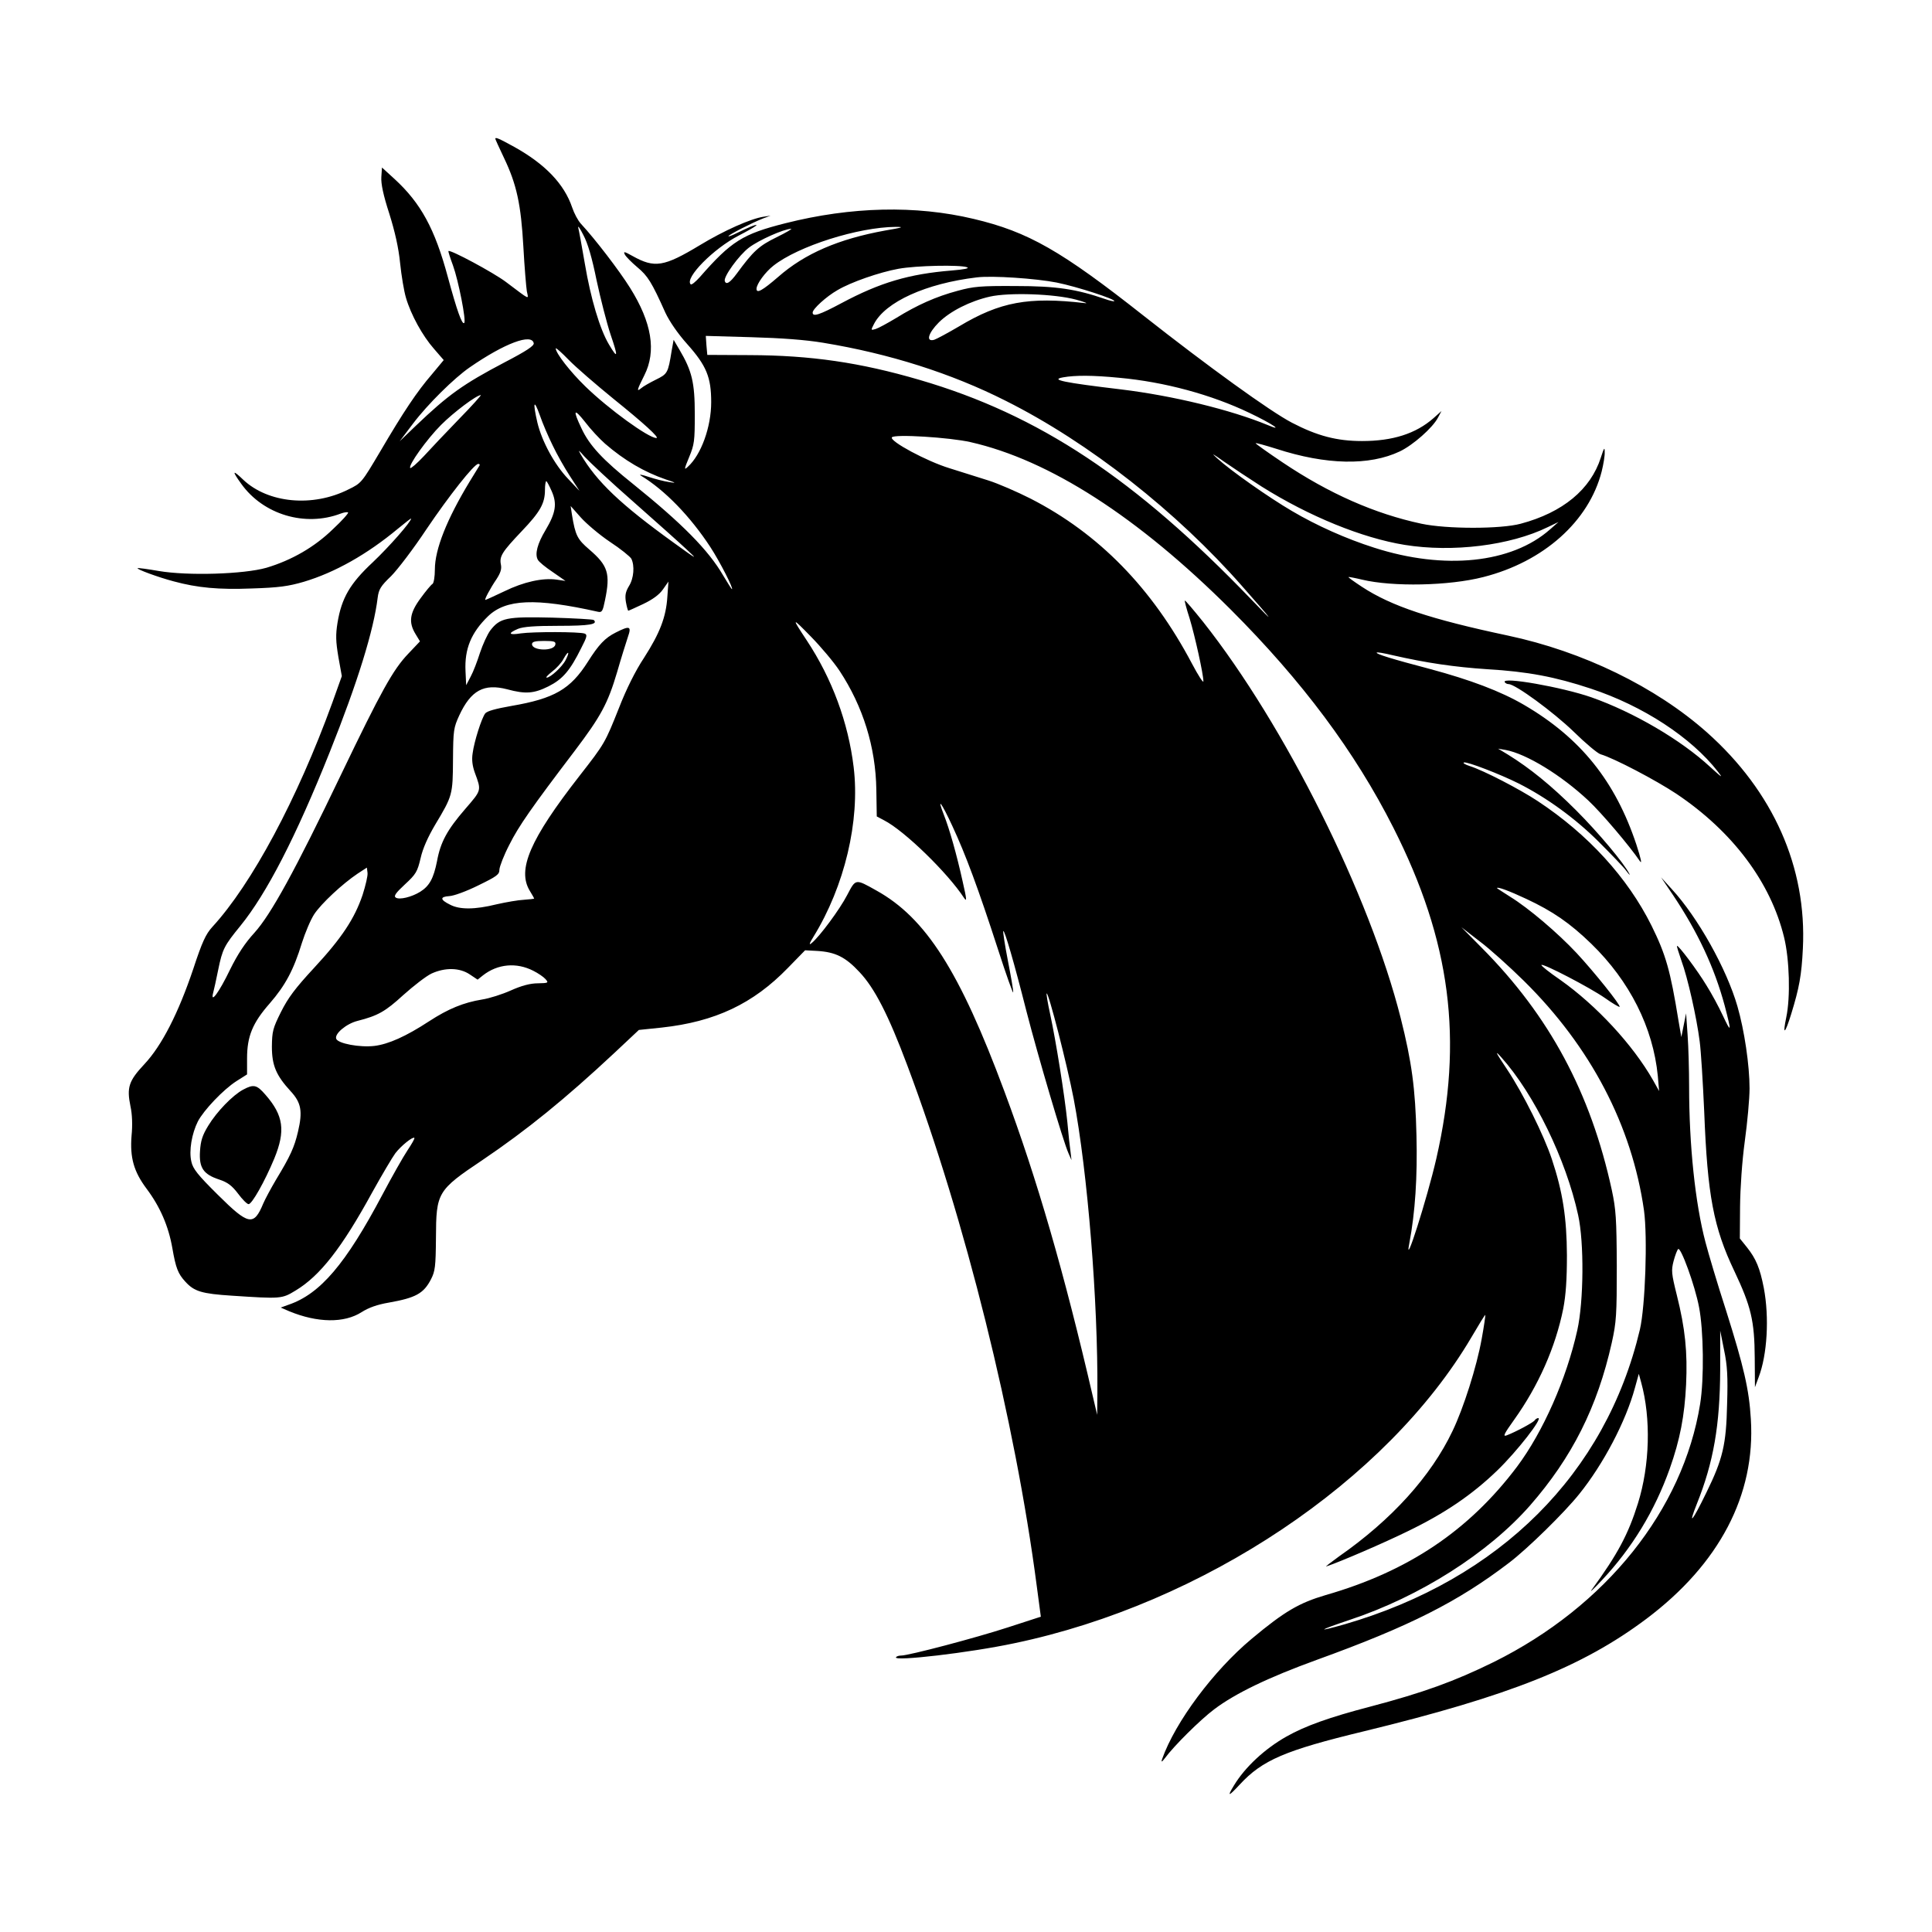 <svg width="1500" height="1500" viewBox="0 0 1500 1500" xmlns="http://www.w3.org/2000/svg">
  <!-- Original SVG transformiert und zentriert -->
  <svg x="100.0" y="107.182" width="1300" height="1285.636" viewBox="0 0 775.63 767.06">
    /2000/svg" viewBox="0 0 775.63 767.06">
  <defs>
    <style>
      .cls-1 {
        fill-rule: evenodd;
      }
    </style>
  </defs>
  <path class="cls-1" d="M169.78.35c0,.2,1.8,4.2,4,8.8,5.9,12.3,7.9,21.6,9,41.3.5,9.3,1.3,18.6,1.6,20.5.8,4,1.9,4.4-9.7-4.3-5.7-4.3-25.8-15.1-26.6-14.3-.2.1.8,3.2,2.1,6.7,2.5,6.9,6.2,25.6,5.2,26.6s-3.4-5.8-7.6-21.3c-6-22.3-12.5-34.2-24.7-45.4l-5.8-5.3-.3,4.4c-.2,3.1.9,8.4,3.7,17,2.6,8.3,4.3,15.8,5,22.9.6,5.8,1.8,13,2.7,16,2.3,7.9,7.7,17.7,13,23.7l4.5,5.2-5.4,6.5c-7,8.1-13.2,17.4-24,35.8-8.6,14.5-8.7,14.7-14.7,17.6-16.6,8.4-37.3,6.4-48.8-4.5-5-4.8-5.3-4.2-.9,1.9,10.2,14.3,29.6,20.1,46.1,13.8,1.6-.6,3.1-.8,3.4-.5.3.3-2.8,3.8-7,7.7-8.5,8.3-19.1,14.4-30.8,17.9-10.5,3-36.4,3.8-49.9,1.5-5.2-.9-9.6-1.5-9.8-1.3-.5.5,9.5,4.2,16.7,6.1,11.1,3,20.8,3.9,36.2,3.3,12.5-.4,16.9-1,24.1-3.1,14.4-4.3,29.3-12.7,43.6-24.6,3.4-2.8,6.1-4.9,6.1-4.7,0,1.5-10.1,13-17.8,20.3-10.5,9.8-14.4,16.5-16.3,28-.9,5.6-.8,8.6.4,15.8l1.6,8.9-4.4,12.3c-16.2,44.6-37.3,84-55.6,103.9-3,3.3-4.7,6.9-8.8,19.4-6.9,20.5-14.6,35.6-22.7,44.2-7.2,7.7-8.2,10.7-6.4,19.5.8,3.6,1,8.7.5,13.6-.8,10.1,1,16.6,7,24.6,6.2,8.3,10.1,17.2,11.9,27.5,1.6,9.2,2.6,11.8,6,15.5,4.1,4.5,7.5,5.6,21.6,6.5,22.8,1.5,23.1,1.5,29.5-2.4,11.3-6.8,21.4-19.7,35.5-45.5,4.5-8.1,9.3-16.2,10.7-18.1,2.7-3.5,8.1-7.8,8.8-7.1.3.2-1.2,2.8-3.2,5.8s-7.2,12.2-11.6,20.5c-17,32.1-28.8,46-43.5,51l-3.6,1.3,3.9,1.7c13.1,5.4,25.5,5.6,33.6.4,3.3-2.1,7.3-3.5,12.6-4.4,12.4-2.2,16.1-4.2,19.5-10.8,1.9-3.7,2.2-5.8,2.3-19.2.1-21,.6-22,21.5-36,20.7-14,38.4-28.4,61.1-49.6l11.4-10.7,10.6-1.1c24.7-2.7,42.3-11,58.4-27.6l8-8.2,5.6.3c8.4.5,13.1,2.8,19.6,9.8,7,7.4,13.4,19.9,22.1,43.1,26.8,71.3,50,164.8,60,241.2l1.9,14.3-15.1,4.9c-15,4.9-46.1,13.1-49.6,13.1-1,0-2.1.3-2.4.8-1.2,2,34.2-2.1,54.8-6.5,87.6-18.3,172.6-75.2,211.8-141.8,3.4-5.8,6.2-10.4,6.4-10.3.1.2-.6,5.2-1.7,11.2-2.3,12.8-8.4,32-13.5,42.6-10,21-28.2,41.1-52.6,58.1-4,2.9-6.6,4.9-5.8,4.6,6.8-2.3,26.9-11,37.5-16.2,17.2-8.3,29.9-16.9,41.7-28.3,9.1-8.8,21.1-24.2,18.9-24.2-.5,0-1.3.5-1.6,1-.6,1-8.6,5.3-13,7-1.9.7-1.3-.6,3.5-7.3,11.2-15.7,19.1-33.5,22.7-51.4,1.2-6.3,1.7-13.4,1.7-24.8-.1-17.2-1.9-29.2-7-44.5-3.7-11.1-13.2-30.2-20.7-41.5-5.5-8.2-5.9-9.2-2.6-5.5,15.1,16.9,29.9,47.2,35.5,73,2.8,12.6,2.6,39.9-.4,53.3-5,22.5-15.8,47-27.9,63.2-22.3,29.6-50.4,48.5-88.7,59.5-12.2,3.6-19,7.5-34.3,20.3-17.6,14.7-35.3,38.4-41.4,55.6q-.9,2.5,1.3-.4c4.2-5.7,16.3-17.7,22.8-22.6,9.8-7.4,25.2-14.8,47.5-22.9,43.1-15.6,65.4-26.9,89-44.9,8.6-6.5,25.8-23.4,32.6-31.9,11.2-13.9,21.6-33.7,25.8-49.2l1.8-6.5,1.1,4c4.6,16.7,4,38.4-1.5,56-4.5,14.4-9.5,23.7-21.4,40-1.2,1.6.9-.3,4.7-4.4,14-14.9,24.5-32.2,31.4-51.6,4.8-13.5,6.9-24.6,7.6-39,.7-15.1-.4-25.9-4.3-41.5-2.5-10-2.6-11.4-1.5-15.7.7-2.7,1.7-5.2,2.1-5.6,1.2-1.2,7.8,16.8,9.7,26.9,2.1,10.7,2.4,33.2.5,44.9-7.9,49-43.6,93.7-95.6,119.5-18.1,8.9-32.4,14.1-57,20.6-19.2,5-30.3,9-39,13.9-10.1,5.7-19.2,14.2-24.3,22.6-3.3,5.4-2.7,5.4,2.6-.3,10.5-11.4,21.1-15.9,57.5-24.7,67.5-16.4,101.3-29.9,130.9-52.1,33.8-25.4,50.6-57.4,48.4-92.5-.8-13.8-3.3-24.4-11.5-50.4-4-12.3-8.2-26.5-9.5-31.5-4.8-18.1-7.6-45.2-7.6-72.1,0-7.7-.3-18.5-.7-24l-.7-10-1.1,5.5-1.1,5.5-1.3-7.5c-3.8-23.5-5.9-30.7-12.5-44.1-11.1-22.3-29.4-42.3-52.7-57.7-8.3-5.5-25.1-14.2-31.4-16.2-2.2-.7-3.5-1.5-2.8-1.7,1.4-.5,16.7,5.4,25.3,9.7,12.9,6.5,26.3,16.2,37.1,27,5.8,5.8,11.6,11.8,12.8,13.5,1.2,1.6,1.9,2.3,1.5,1.5-2.5-5-14.4-19.2-24.8-29.6-11.4-11.4-21.4-19.5-31.6-25.8l-4.5-2.7,3.5.6c9.7,1.8,25.8,11.7,38.3,23.4,6.1,5.7,19,20.9,23.9,28.1,1.1,1.6.5-1.1-1.6-7.6-9.8-29.5-25.9-49.5-52.1-64.8-10.8-6.3-24.9-11.6-43.5-16.6-17.5-4.6-25.3-7-24.7-7.6.2-.3,3.5.3,7.3,1.2,15.7,3.6,28.8,5.5,43.9,6.5,18.7,1.1,31.4,3.5,48,9,24.2,8,46.5,22.6,58.8,38.4,2.6,3.3,2,2.9-3.5-2.1-13.6-12.6-35.5-25.4-55.1-32.3-13.5-4.7-41.8-9.7-40.1-7,.3.5,1.1.9,1.8.9,3.1,0,20.8,13,30.1,22,5.5,5.4,11.1,10.1,12.5,10.5,6.2,1.8,25.6,12,35.1,18.3,26.1,17.5,43.7,41,49.9,66.5,2.5,10.2,3,27.7,1,37.1-1.8,8.6-.6,7.8,2.3-1.6,3.7-12,4.8-17.9,5.4-30.3,1.9-37.6-13.7-72.8-44.5-100.2-23.7-21-57.3-37.4-92.2-44.8-35.8-7.6-53.9-13.6-67.6-22.6-3.5-2.3-6.3-4.3-6.2-4.5.2-.1,3,.4,6.3,1.2,14.2,3.4,40.3,2.9,56.2-1.2,27.9-7.1,48.9-25.8,54.8-48.9.8-3.2,1.5-7.3,1.4-9,0-2.5-.3-2-1.8,2.6-4.7,14.7-17.6,25.4-37.1,30.6-9.2,2.5-34.3,2.5-46,0-21.5-4.6-42.7-13.9-64.3-28.4-7-4.7-12.6-8.7-12.5-8.9.2-.2,4.5,1,9.6,2.6,23.1,7.5,43.1,7.9,57.2,1.2,6.1-2.9,15.3-11,17.7-15.7l1.6-3-3.7,3.3c-8.2,7.2-18.9,10.6-33.1,10.6-11.7,0-20.8-2.4-32.5-8.5-10-5.2-38.9-26.1-68.5-49.4-38.4-30.3-53.6-39-78.9-45-26.9-6.4-56.7-5.7-87.2,2-19.8,5-25.1,8.3-39.7,25-2,2.2-3.8,3.7-4.2,3.3-2.9-2.9,10.6-16.6,22.3-22.6,8.1-4.2,10.6-6.1,5.7-4.2-1.3.5-4.2,1.9-6.5,3-2.2,1.1-4,1.8-4,1.5,0-.6,10.9-6.2,16-8.2l3.5-1.3-3.3.5c-5.9.9-18.3,6.4-29.5,13.2-16.6,10-20.9,10.7-31.1,5-3.8-2.1-4.4-2.3-3.6-.7.5,1,3.1,3.6,5.8,5.9,4.8,4,6.6,6.8,13,21.1,1.9,4,5.7,9.6,10.1,14.5,8.9,10,11.1,15.3,11.1,26.9s-4.7,24.4-10.8,29.9c-1.8,1.7-1.8,1.3.6-4.5,2.4-5.8,2.6-7.4,2.6-19.8,0-14.7-1.3-20.1-7.1-29.9l-2.7-4.6-.9,5c-1.7,10.5-1.9,10.8-7.4,13.5-2.8,1.4-5.8,3.1-6.7,3.9-2.3,1.9-2,.9,1.4-5.9,5.7-11.2,3.5-24.5-6.6-40.6-5-8-16.2-22.6-22.7-29.6-1.4-1.5-3.2-4.9-4.1-7.6-3.7-10.9-12.5-20.1-26.9-28.1-7.1-3.9-8.7-4.6-8.7-3.7ZM216.68,65.85c1.8,8.4,4.7,19.8,6.5,25.2,3.6,10.5,3.4,11.6-.8,4.5-4.2-7.1-8.4-21.2-11.1-37.2-1.4-8.2-2.8-15.8-3.1-16.9-.2-1.1.9.5,2.4,3.5,2,3.7,4,10.5,6.1,20.9ZM350.28,42.85c-21.4,3.9-37.1,10.6-49.5,21.5-7.3,6.3-10,7.8-10,5.5s4.1-7.8,7.8-10.7c11.5-9.1,39.4-17.9,56.7-18,4.1,0,3.2.3-5,1.7ZM300.08,45.95c-8.2,4-10.8,6.4-18.5,16.9-3.1,4.2-4.9,5.3-5.5,3.4-.7-2,6.6-12,11.2-15.5s16.1-8.6,19.5-8.7c.8-.1-2.2,1.7-6.7,3.9ZM388.28,59.85c1.3.5-1.1,1-7,1.5-19.9,1.6-33.3,5.6-51.1,15.1-10.3,5.5-13.4,6.5-13.4,4.4,0-1.7,6.4-7.5,11.5-10.4,6.2-3.7,19.5-8.3,28.3-9.9,8.3-1.5,28.5-1.9,31.7-.7ZM429.88,66.95c9.4,1.9,27.5,7.8,26.6,8.6-.2.2-2.1-.2-4.3-1-13.3-4.6-22.6-6-41.4-6-16.2-.1-19.5.2-26.8,2.2-10.1,2.7-18.8,6.6-28.5,12.6-4,2.4-8.2,4.7-9.5,5.1-2.3.7-2.3.6-.8-2.3,5.3-10.3,24.2-18.8,47.6-21.6,7.2-.9,27.5.5,37.1,2.4ZM438.78,74.85c4.1,1.1,5.9,1.9,4,1.6-26-3-39.2-.6-58.2,10.8-5.1,3-10.3,5.8-11.5,6.2-4,1.1-2.8-3.1,2.2-8.1,5.3-5.2,14.4-9.8,23.6-11.9,8.9-2,29.9-1.3,39.9,1.4ZM321.78,94.85c30.4,5,59.2,14.1,84.5,26.9,38.5,19.3,79.2,51.3,109.6,86,14.9,16.9,15.6,18,4.2,6.1-53.8-56-98.5-85.7-153.7-101.8-27.6-8.1-50.4-11.4-78.8-11.5l-19.6-.1-.4-4.4-.3-4.4,21,.6c14.1.4,25.1,1.2,33.5,2.6ZM187.58,95.05c.2,1.2-3.4,3.6-13.4,8.8-19.4,10.2-26.1,15-41.3,29.5l-7.4,7.1,6.2-8.2c6.8-9,19.1-21.1,26.2-26,16.2-11.2,28.8-15.9,29.7-11.2ZM224.58,120.85c13.9,11.2,21.5,18.1,19.8,18.1-3.6,0-22-13.3-32.9-23.9-7-6.8-13.7-15.4-13.7-17.6,0-.5,2.7,1.9,6,5.3,3.3,3.4,12.7,11.5,20.8,18.1ZM458.78,111.05c20.9,1.9,42.7,7.8,60.4,16.3,10.5,5,16.2,8.9,8.4,5.6-17.2-7.1-44-13.6-67.8-16.5-26.9-3.2-33.1-4.5-27-5.6,5.6-1,13.7-1,26,.2ZM152.98,130.15c-6,6.2-13.4,14-16.4,17.3-3.1,3.3-5.9,5.7-6.2,5.4-1.1-1.1,7.7-13.4,14.3-20,5.9-5.9,16.3-13.7,18.4-13.8.4-.1-4.1,5-10.1,11.1ZM196.38,142.45c1.9,4,5.5,10.4,8,14.2l4.4,6.8-5.3-5.6c-6.3-6.6-12.1-17.3-14.2-26-2.2-9.5-1.7-11.3,1.1-3.5,1.3,3.8,4,10.1,6,14.1ZM220.58,141.55c9,7.8,18.3,13.2,28.2,16.6,4.9,1.6,5,1.8,1.5,1.2-2.2-.3-6.5-1.4-9.5-2.4s-4.7-1.3-3.6-.6c11.1,6.7,22.9,18.9,32.2,33.1,4.5,6.9,10.9,19.5,10,19.5-.2,0-2-2.9-4.1-6.4-6.8-11.7-19.1-24.1-41.7-42.3-14-11.2-20.2-17.8-23.9-25.8-4.1-8.6-3.6-9.6,1.7-2.9,2.5,3.3,6.6,7.7,9.2,10ZM389.88,140.85c36.6,8.3,77.5,34.6,120.5,77.5,33.2,33.2,57.6,65.9,75.4,101.1,26.6,52.6,32.5,98.1,19.9,153.3-4.3,18.7-15.1,52.5-12.5,39.2,2.7-14.2,3.8-30.8,3.3-50-.5-21.6-2.2-34.1-7.3-54.3-14.4-57-53.7-135.7-91.5-183.5-4.5-5.6-8.3-10.1-8.5-9.9-.2.1.8,3.9,2.2,8.2,2.5,8.3,6.4,25.9,6.4,29.2,0,1-2.4-2.7-5.3-8.2-18.5-35-43.1-60.2-74.7-76.4-6.3-3.2-15.1-7-19.5-8.4-4.4-1.4-12.5-3.9-18.1-5.7-10.5-3.2-27.8-12.5-26.7-14.3,1-1.6,26.7,0,36.4,2.2ZM233.58,168.35c10.3,9.1,21.4,19,24.7,22.1,5.6,5.2,5.2,5-6-3.1-24.4-17.6-35.5-28.1-43-40.9-1.3-2.3-.9-2,1.9,1.2,2.1,2.3,12.1,11.7,22.4,20.7ZM524.78,161.45c22,13.8,46.5,23.8,66.2,27,22.2,3.6,48.9.3,66.3-8.2l5-2.4-4,3.5c-17.7,15.6-48.8,18.9-81.4,8.4-12.9-4.1-26.6-10.2-38.1-17-10.6-6.2-28.4-18.7-34.5-24.3-3.1-2.8-2.5-2.5,3,1.4,3.9,2.7,11.7,7.9,17.5,11.6ZM162.48,151.65c-.3.5-2.3,3.8-4.6,7.5-10.6,17.5-16.1,31.4-16.1,40.7,0,3.3-.5,6.3-1.1,6.7-.6.3-3.1,3.3-5.5,6.6-5.1,6.9-5.7,11.2-2.3,16.7l2,3.3-5.4,5.7c-7.1,7.4-12.6,17.4-31.1,55.9-21.5,44.9-32.6,65-40.2,73.4-4.3,4.7-7.7,9.8-11.3,17.1-5,10.4-9.2,16.1-7.8,10.7.4-1.4,1.4-6.1,2.3-10.5,2-9.8,2.8-11.3,10.3-20.5,12.2-15,25.8-41.4,41.4-80.5,13-32.5,20.4-56.6,22.2-71.5.5-3.9,1.4-5.4,6.2-10,3-3,10.4-12.7,16.3-21.6,10.6-15.7,22.2-30.4,24.1-30.4.6,0,.8.3.6.7ZM195.88,163.55c2.6,5.8,1.9,10.1-2.8,18-3.8,6.3-5.1,11.2-3.6,13.8.5,1,3.6,3.5,6.9,5.7l5.9,4.1-4.1-.6c-6.4-.9-15.2,1-24.2,5.4-4.6,2.2-8.6,4-8.8,4-.6,0,2.2-5.3,5.2-9.7,1.8-2.8,2.4-4.6,2-6.6-.8-3.9.5-5.9,9.6-15.5,8.6-9,10.8-12.9,10.8-19.2,0-2.2.3-4,.6-4s1.4,2.1,2.5,4.6ZM222.88,187.05c4.9,3.2,9.3,6.8,9.9,7.8,1.6,3.2,1.2,9.1-1.1,12.7-1.6,2.7-1.9,4.3-1.4,7.4.4,2.2.9,4,1.1,4s3.3-1.4,6.9-3.1c4.4-2.1,7.4-4.3,9.1-6.7l2.6-3.7-.5,7c-.6,9.5-3.5,16.9-10.8,28.3-4,6-8.3,14.7-11.6,23.2-6.5,16.3-6.6,16.5-18.3,31.5-23,29.5-29,43.5-23,53.3,1.1,1.8,2,3.4,2,3.5,0,.2-2.1.4-4.7.6-2.5.1-8.3,1.1-12.7,2.1-10.1,2.5-17.1,2.5-21.5.2-4.7-2.3-4.9-3.7-.4-4,2.1-.1,8.1-2.3,13.5-5,8.6-4.2,9.7-5,9.7-7.3.1-1.5,2.1-6.7,4.6-11.5,4.3-8.6,10.3-17.2,30.3-43.5,12.1-16,15.3-21.9,19.6-36.4,1.9-6.6,4.2-13.9,5-16.3,1.8-5.1.9-5.4-5.6-2.1-5,2.5-7.9,5.6-12.9,13.5-8.1,12.8-15.6,17.1-35.4,20.5-7.4,1.3-11.4,2.4-12.2,3.5-1.7,2.3-5.1,13-5.8,18.4-.5,3.1-.1,5.9,1,9,3.1,8.4,3.2,8-4.4,16.8-8.4,9.7-11.5,15.4-13.1,24.2-1.6,8-3.5,11.5-7.8,14.2-4.1,2.5-9.6,3.8-11.3,2.7-1.1-.7,0-2.2,4.2-6.1,5.2-4.8,5.8-5.9,7.3-12.2,1-4.5,3.4-9.8,6.7-15.4,8.1-13.5,8.2-13.9,8.3-30.2.1-13.7.3-14.8,2.9-20.5,5.4-11.6,11.4-14.9,22.2-12.1,8.5,2.3,12.4,2,19.2-1.4,6.5-3.3,9.9-7.2,15.1-17.7,2.7-5.2,2.9-6.2,1.6-6.7-2.3-.9-24-.9-29.6-.1-5.6.9-6.2,0-1.3-2.1,2.5-1,7.7-1.4,18.9-1.4,14.3,0,18.3-.7,16.2-2.7-.3-.3-9-.8-19.3-1.1-21.2-.5-24.1.1-28.6,5.9-1.4,1.9-3.5,6.5-4.8,10.4-1.2,3.8-3.1,8.8-4.3,11l-2.1,4-.3-6.5c-.5-10.3,2.6-17.8,10.4-25.4,8.3-8,21.9-8.6,51-2.1,1.8.4,2.2-.3,3.2-5.3,2.6-12.4,1.4-16.1-7.2-23.5-5.6-4.8-6.5-6.5-8.1-16.2l-.6-4,4.7,5.3c2.6,2.9,8.6,8,13.5,11.3ZM329.28,246.85c10.8,16.4,16.7,35.2,17,55l.2,12.4,3.4,1.8c9.4,4.8,29.5,24.4,37,35.9,1.4,2.1,1.3.8-.6-7.5-2.8-12.7-6.2-24.6-8.7-30.9-3.4-8.7-1.2-5.9,3.9,5.1,6.1,13.1,12,28.9,21.2,57.3,3.8,11.8,7,20.7,7,19.8.1-1-1.1-7.7-2.5-14.9-1.4-7.2-2.3-13.3-2.1-13.5.6-.6,5,14.5,10.7,37,5.4,21,17.1,60.6,19.5,65.9l1.4,3.2-.4-3.5c-.3-1.9-1-8.2-1.5-14-1.3-12.7-5.3-37.7-8-50.2-1.1-5-1.8-9.3-1.6-9.5.8-.8,9.4,32.7,12.5,48.7,6.5,34.2,11.3,94.1,11,136l-.1,10.5-2-8.5c-13.3-57.4-25.8-100.7-41-141.4-20.7-55.7-36.4-80.3-59.3-93-9.8-5.5-9.5-5.5-13.5,2.1-3.4,6.6-12.8,19.3-16.5,22.3-1.3,1.1-1.1.2.9-3,14.4-23.4,21.6-53.6,18.6-78.5-2.5-20.7-10-41-21.7-58.7-7.2-10.9-7.1-11,1.9-1.8,4.6,4.7,10.6,11.8,13.3,15.9ZM197.58,234.65c-.6,3.2-10.8,2.9-10.8-.2,0-1.1,1.3-1.5,5.6-1.5,4.7,0,5.5.3,5.2,1.7ZM202.38,241.75c-1.6,3.2-7.1,8.2-8.8,8.2-.6,0,.5-1.2,2.5-2.8,2-1.5,4.4-4.1,5.3-5.9,2.2-4,3.1-3.6,1,.5ZM108.28,350.65c-3.7,10.9-9.6,19.9-22.5,33.8-8.7,9.4-12,13.8-15.3,20.4-3.8,7.6-4.1,9-4.2,16,0,8.8,2,13.4,8.7,20.7,4.9,5.3,5.6,9.3,3.4,18.7-1.7,7.3-3.6,11.4-10.2,22.3-2.3,3.9-5,8.9-5.9,11-4.4,10.6-6.8,10.1-21-4-9.4-9.3-11.6-12.1-12.3-15.4-1.2-5,.2-13,3-18.6,2.7-5.2,11.8-14.8,17.9-18.7l4.9-3.1v-7.4c0-10.2,2.5-16.4,10.5-25.5,7.3-8.4,11.1-15.6,14.9-28,1.5-4.7,4-10.7,5.7-13.3,3.3-5,13.1-14.1,20.1-18.8l4.3-2.8.3,2.4c.2,1.3-.9,5.9-2.3,10.3ZM647.38,352.45c12.2,5.7,20.2,11.2,30.1,20.8,17.8,17.3,28.6,38.8,30.8,61.2l.6,7-2.8-5c-9.4-16.5-26.3-34.7-43-46.5-5.1-3.5-9-6.6-8.7-6.9.8-.8,22.5,10.5,29.4,15.3,3.5,2.5,6.6,4.3,6.8,4.1.7-.6-11.8-16.2-19.9-24.9-8.8-9.4-22.2-20.8-30.8-26.1-3.3-2.1-6.1-3.9-6.1-4,0-.8,5.5,1.2,13.6,5ZM646.28,390.45c30.9,30.5,50,67,55.6,106.3,1.7,12.4.6,44.4-1.9,55.2-15.8,66.7-64.8,115.6-136.7,136.5-13.7,3.9-12.4,2.9,2.5-2.1,32.2-10.7,63.9-30.8,83.3-52.9,19.4-22.2,31.2-45.5,37.9-75.5,2.1-9.5,2.3-12.8,2.3-35.5-.1-21.9-.4-26.2-2.3-35.1-9.8-45.1-28.9-80.7-60.3-112.3l-9.4-9.5,8.4,6.5c4.7,3.5,13.9,11.8,20.6,18.4ZM187.38,385.75c2.2,1.1,4.7,2.8,5.6,3.8,1.6,1.8,1.4,1.9-3.5,2-3.5,0-7.6,1.1-12.5,3.3-4,1.8-10,3.7-13.3,4.2-8.6,1.4-15.7,4.3-24.6,10.1-10.7,7-18.8,10.6-25.3,11.4-6.8.8-16.9-1.1-17.7-3.3-.9-2.3,4.7-7,9.9-8.3,9.4-2.4,12.8-4.3,21.1-11.9,4.8-4.3,10.6-8.8,13.1-10,6.3-2.9,13.1-2.8,17.8.4l3.6,2.4,2.5-2c6.8-5.3,15.5-6.1,23.3-2.1ZM740.38,586.45c-.4,18.8-2,25.5-9.6,41-6.5,13.4-8.7,16-4.4,5.2,7.7-19.2,10.7-36.4,10.8-62.2v-18l1.8,9c1.5,7.1,1.8,12.3,1.4,25Z"/>
  <path class="cls-1" d="M52.88,440.85c-4.8,2.6-12.1,10.1-16.1,16.7-2.7,4.4-3.5,7-3.8,11.8-.5,7.7,1.6,10.7,8.9,13.1,3.9,1.3,5.9,2.8,8.7,6.5,2,2.7,4.2,4.9,4.9,4.9,1.5.1,7.5-10.5,11.9-21.1,5.3-12.9,4.3-20-4.1-29.6-4-4.6-5.4-5-10.4-2.3Z"/>
  <path class="cls-1" d="M715.18,350.45c11.6,17.3,19.3,33.7,24.1,51.5,3.2,12.3,3.1,13-.9,4.5-1.8-3.9-5.2-10.2-7.6-14-4.3-7.1-13.1-18.8-13.6-18.2-.2.1.8,3.2,2,6.7,2.9,7.8,7.1,26.4,8.5,37.5.6,4.4,1.5,19.1,2.1,32.6,1.5,38.7,4.3,53.6,14,73.9,7.7,16.3,9.3,22.9,9.4,40.1l.1,13.6,1.7-4.6c4-10.4,5-27.7,2.4-41.4-1.8-9.2-3.6-13.5-7.8-18.8l-3.3-4.1.1-14.7c.1-8.8.9-20.8,2.2-30.4,1.2-8.7,2.2-19.7,2.2-24.4,0-10.8-2.4-26.9-5.6-38-5-17.4-18.4-41.3-30.4-54.3l-5-5.5,5.4,8Z"/>

  </svg>
</svg>